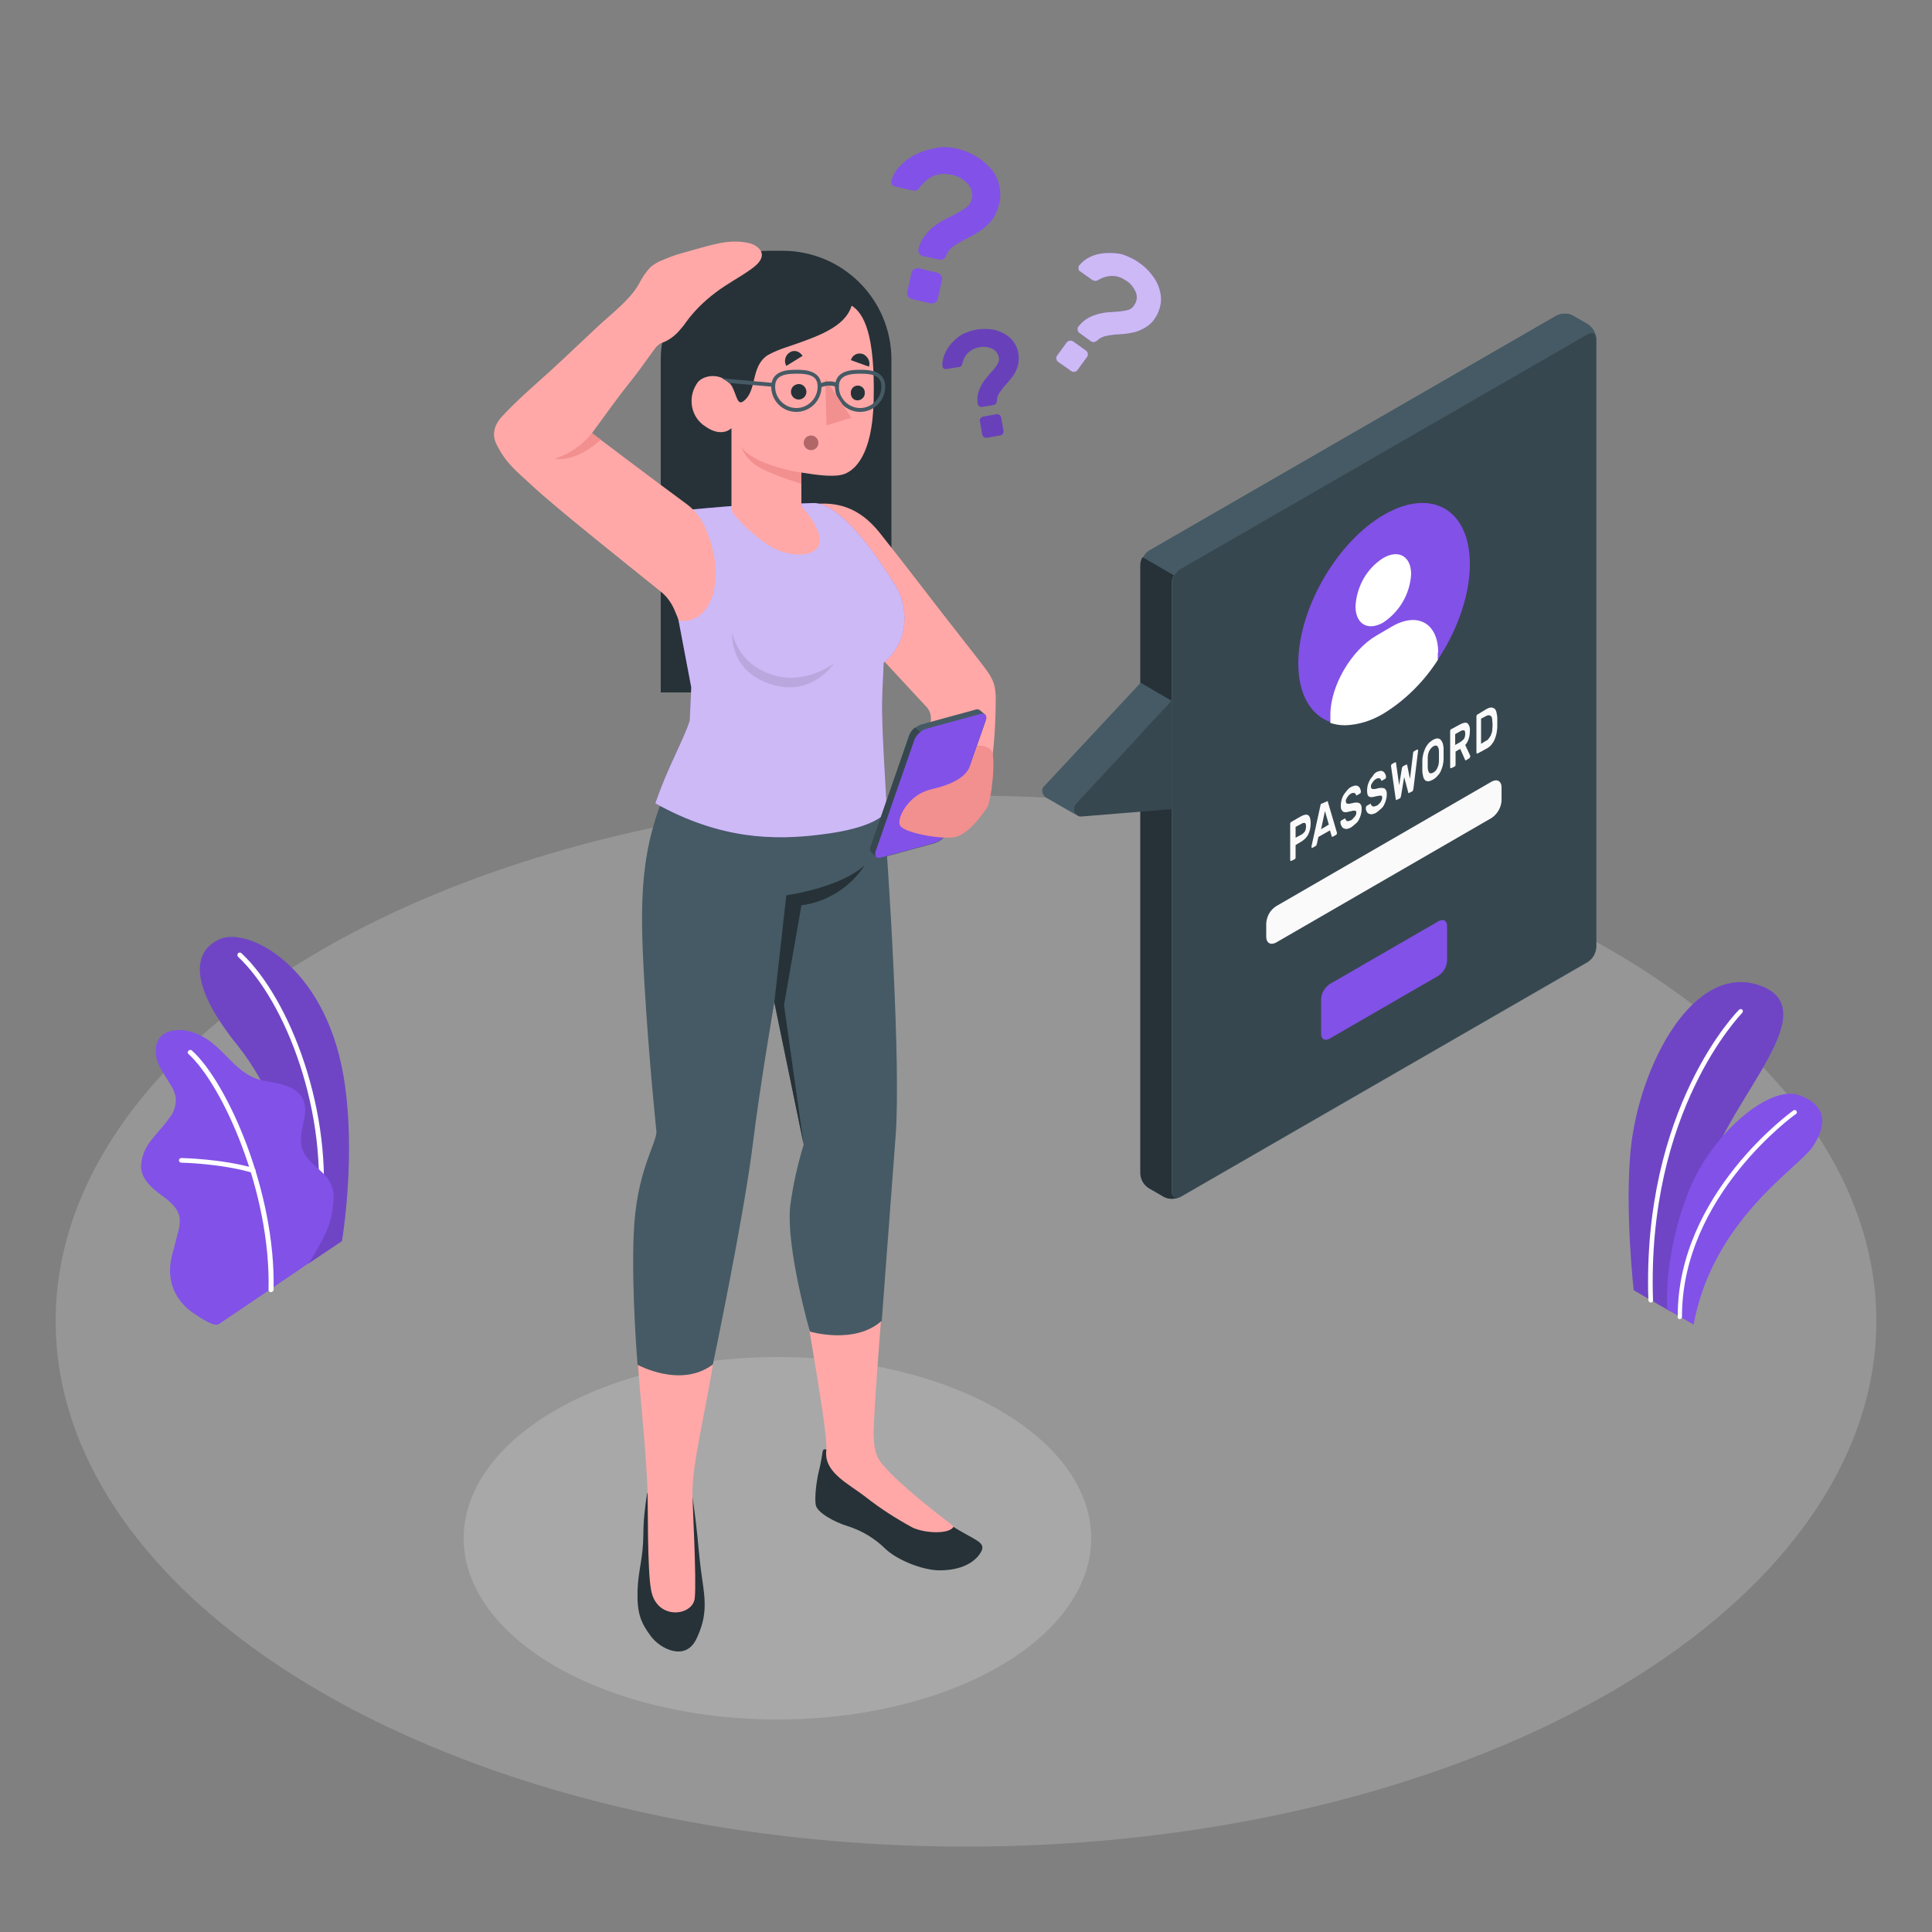 <?xml version="1.0" encoding="utf-8"?>
<!-- Generator: Adobe Illustrator 24.2.3, SVG Export Plug-In . SVG Version: 6.00 Build 0)  -->
<svg version="1.1" id="Livello_1" xmlns="http://www.w3.org/2000/svg" xmlns:xlink="http://www.w3.org/1999/xlink" x="0px" y="0px"
	 viewBox="0 0 500 500" style="enable-background:new 0 0 500 500;" xml:space="preserve">
<rect x="0" y="0" width="500" height="500" fill="#808080" stroke="none"/>
<style type="text/css">
	.st0{opacity:0.2;}
	.st1{fill:#F0F0F0;}
	.st2{opacity:0.25;}
	.st3{fill:#E0E0E0;}
	.st4{fill:#8251E8;}
	.st5{opacity:0.15;enable-background:new    ;}
	.st6{fill:#FFFFFF;}
	.st7{opacity:0.15;}
	.st8{fill:#455A64;}
	.st9{fill:#263238;}
	.st10{fill:#37474F;}
	.st11{fill:#FAFAFA;}
	.st12{opacity:0.6;}
	.st13{fill:#FFA8A7;}
	.st14{opacity:0.6;fill:#FFFFFF;enable-background:new    ;}
	.st15{opacity:0.1;enable-background:new    ;}
	.st16{fill:#B16668;}
	.st17{fill:#F28F8F;}
</style>
<g id="freepik--Floor--inject-2" class="st0">
	<ellipse id="freepik--floor--inject-2" class="st1" cx="250" cy="341.9" rx="235.6" ry="136"/>
</g>
<g id="freepik--Shadow--inject-2" class="st2">
	<ellipse id="freepik--shadow--inject-2" class="st3" cx="201.2" cy="398.1" rx="81.2" ry="46.9"/>
</g>
<g id="freepik--Plants--inject-2">
	<g id="freepik--plants--inject-2">
		<path class="st4" d="M432.3,339.4l-9.5-5.5c0,0-2.3-20.4-0.8-36.2c2.2-22.2,16.5-48.9,33.6-42.6c17.1,6.3-7.8,28.9-13.4,47.7
			S432.3,339.4,432.3,339.4z"/>
		<path class="st5" d="M432.3,339.4l-9.5-5.5c0,0-2.3-20.4-0.8-36.2c2.2-22.2,16.5-48.9,33.6-42.6c17.1,6.3-7.8,28.9-13.4,47.7
			S432.3,339.4,432.3,339.4z"/>
		<path class="st6" d="M427.3,337.1L427.3,337.1c0.3,0,0.6-0.3,0.5-0.6c-1.7-49.3,22.9-74.1,23.1-74.4c0.2-0.2,0.2-0.6,0-0.8
			c-0.2-0.2-0.6-0.2-0.8,0c0,0,0,0,0,0c-0.3,0.2-25.2,25.4-23.5,75.2C426.7,336.9,426.9,337.1,427.3,337.1
			C427.3,337.1,427.3,337.1,427.3,337.1z"/>
		<path class="st4" d="M438.3,342.8l-6.8-3.9c0,0-1.2-14,5.7-31c6-14.8,20.8-27.1,28.3-24.5s7.3,7.9,3.6,13.4
			S443.3,315.6,438.3,342.8z"/>
		<path class="st6" d="M434.7,341.4L434.7,341.4c0.3,0,0.6-0.3,0.6-0.6c-0.1-31.2,29.1-52.3,29.5-52.5c0.3-0.2,0.3-0.5,0.1-0.8
			c0,0,0,0,0,0c-0.2-0.3-0.5-0.3-0.8-0.1c-0.3,0.2-30.1,21.6-29.9,53.4C434.1,341.1,434.4,341.4,434.7,341.4z"/>
	</g>
	<g id="freepik--plants--inject-2_1_">
		<path class="st4" d="M79.7,327.1l8.8-5.9c0,0,3.9-23,0.3-43.3C83.7,249.5,64,240,57,243s-8.5,11.5,4.6,27.7
			C69.3,280.3,79.4,300.6,79.7,327.1z"/>
		<g class="st7">
			<path d="M79.7,327.1l8.8-5.9c0,0,3.9-23,0.3-43.3C83.7,249.5,64,240,57,243s-8.5,11.5,4.6,27.7C69.3,280.3,79.4,300.6,79.7,327.1
				z"/>
		</g>
		<path class="st6" d="M82.7,315.8L82.7,315.8c-0.4,0-0.7-0.3-0.7-0.7c0,0,0,0,0-0.1c3.2-26.8-8.1-55.9-20.4-67.4
			c-0.2-0.2-0.2-0.7,0-0.9c0.2-0.2,0.6-0.3,0.9,0c0,0,0,0,0,0C75,258.4,86.5,288,83.3,315.2C83.3,315.5,83,315.7,82.7,315.8z"/>
		<path class="st4" d="M56.6,342.7c-1.4,0.8-5.5-2.2-6.6-2.9c-1.9-1.3-3.5-3-4.6-5.1c-1.2-2.3-1.6-5-1.3-7.6c0.2-1.4,0.5-2.7,0.9-4
			c0.3-1.3,0.7-2.6,1-3.9c0.4-1.3,0.6-2.6,0.5-4c-0.4-2.7-2.8-4.5-5-6.1c-2.4-1.8-5-4.1-5-7.3c0.1-2.5,1.1-4.9,2.8-6.9
			c1.5-2,3.3-3.7,4.7-5.8c1.1-1.4,1.6-3.2,1.5-5c-0.2-1.1-0.6-2.2-1.2-3.1c-1.2-2.1-2.7-4-3.5-6.2s-0.8-5,1-6.7
			c1.4-1.4,3.6-1.6,5.5-1.5c1.8,0.2,3.6,0.8,5.2,1.7c5.2,2.8,8.2,8.8,13.7,10.8c2.1,0.8,4.4,0.9,6.6,1.5s4.4,1.6,5.5,3.6
			c2.1,4-1.5,8.9-0.1,13.1c1.3,3.7,5,5.1,7.1,8.4c0.8,1.5,1.2,3.2,1,4.9c-0.1,2.9-0.8,5.7-1.9,8.3c-1.3,2.7-2.8,5.4-4.4,7.9
			C80,326.9,56.8,342.6,56.6,342.7z"/>
		<path class="st6" d="M70.1,334.4L70.1,334.4c-0.4,0-0.6-0.3-0.6-0.6c0,0,0,0,0,0c0.6-25.3-11.9-53-20.7-61c-0.3-0.2-0.3-0.6,0-0.9
			c0.2-0.2,0.6-0.3,0.9,0c0,0,0,0,0,0c9,8.1,21.7,36.3,21.1,61.9C70.8,334.1,70.5,334.4,70.1,334.4
			C70.1,334.4,70.1,334.4,70.1,334.4z"/>
		<path class="st6" d="M65.5,303.5c-0.1,0-0.1,0-0.2,0c-8.2-2.4-18.3-2.6-18.4-2.6c-0.3,0-0.6-0.3-0.6-0.6c0,0,0,0,0,0
			c0-0.3,0.3-0.6,0.6-0.6c0,0,0,0,0.1,0c0.1,0,10.4,0.2,18.7,2.6c0.3,0.1,0.5,0.5,0.4,0.8C66,303.4,65.7,303.6,65.5,303.5z"/>
	</g>
</g>
<g id="freepik--speech-bubble--inject-2">
	<g id="freepik--speach-bubble--inject-2">
		<path class="st8" d="M301.2,309.7l-3.8-2.2c-1.3-0.8-2.1-2.2-2.2-3.8V146.3c0.1-1.5,0.9-2.9,2.2-3.8l105.4-60.8
			c1.4-0.7,3-0.7,4.3,0l3.8,2.2c1.3,0.8,2.1,2.2,2.2,3.8v157.5c-0.1,1.5-0.9,2.9-2.2,3.8l-105.4,60.8
			C304.1,310.4,302.5,310.4,301.2,309.7z"/>
		<path class="st8" d="M413,87.3c-0.1-1.1-1.1-1.5-2.1-0.9l-105.4,60.8c-0.6,0.4-1.2,1-1.5,1.6l-8.1-4.7c0.4-0.7,0.9-1.2,1.5-1.6
			l105.4-60.8c1.4-0.7,3-0.7,4.3,0l3.8,2.2C412,84.7,412.8,85.9,413,87.3z"/>
		<path class="st9" d="M305.1,309.9c-1.3,0.5-2.8,0.5-4-0.2l-3.8-2.2c-1.3-0.8-2.1-2.2-2.2-3.8V146.3c0-0.8,0.2-1.5,0.6-2.1l8.1,4.7
			c-0.4,0.6-0.6,1.4-0.6,2.1v157.5C303.3,309.7,304.1,310.3,305.1,309.9z"/>
		<path class="st10" d="M303.3,151v157.5c0,1.4,1,1.9,2.2,1.2l105.4-60.8c1.3-0.8,2.1-2.2,2.2-3.8V87.7c0-1.4-1-1.9-2.2-1.2
			l-105.4,60.8C304.2,148.1,303.4,149.5,303.3,151z"/>
		<path class="st8" d="M278.7,211c-1.4-0.8-7.7-4.4-8-4.6c-0.9-0.6-1.3-1.8-0.7-2.7c0.1-0.1,0.2-0.2,0.3-0.3l24.9-26.7l8.1,4.7
			L278.4,208c-0.8,0.8-0.7,2.1,0.1,2.8C278.6,210.9,278.6,210.9,278.7,211z"/>
		<path class="st10" d="M303.3,181.3L278.4,208c-0.8,0.8-0.7,2.1,0.1,2.8c0.4,0.4,1,0.6,1.5,0.5l23.3-1.9V181.3z"/>
		<path class="st4" d="M358.2,133.2c12.3-7.1,22.2-1.3,22.2,12.8s-10,31.4-22.2,38.5s-22.2,1.3-22.2-12.8S345.9,140.3,358.2,133.2z"
			/>
		<path class="st6" d="M358,144.4c4-2.3,7.2-0.4,7.2,4.2c-0.3,5.1-3,9.7-7.2,12.5c-4,2.3-7.2,0.4-7.2-4.2
			C351.1,151.8,353.7,147.1,358,144.4z"/>
		<path class="st6" d="M372.2,168.9c0-7.6-5.3-10.6-11.9-6.8l-4.1,2.4c-6.5,3.8-11.9,13-11.9,20.5v2.1c1.2,0.4,2.5,0.6,3.8,0.6
			c3.5-0.1,6.9-1.2,9.9-3c5.7-3.5,10.5-8.3,14.1-13.9V168.9z"/>
		<path class="st4" d="M344.1,254.7l28.2-16.3c1.2-0.7,2.2-0.1,2.2,1.2v9.1c-0.1,1.5-0.9,2.9-2.2,3.8l-28.2,16.3
			c-1.2,0.7-2.2,0.1-2.2-1.2v-9.1C342,257,342.8,255.6,344.1,254.7z"/>
		<path class="st11" d="M330.3,234.5l55.7-32.2c1.4-0.8,2.6-0.2,2.6,1.5v3.4c-0.1,1.8-1.1,3.5-2.6,4.5l-55.7,32.2
			c-1.4,0.8-2.6,0.2-2.6-1.5V239C327.8,237.2,328.7,235.5,330.3,234.5z"/>
		<path class="st11" d="M336.8,211.2c0.8-0.4,1.4-0.5,1.8-0.2s0.6,1,0.6,2.1c0,1-0.2,1.9-0.6,2.8c-0.4,0.8-1,1.4-1.8,1.9l-1.5,0.9
			v3.2c0,0.1,0,0.2-0.1,0.3c0,0.1-0.1,0.2-0.2,0.2l-0.8,0.4c-0.1,0-0.1,0-0.2,0c-0.1-0.1-0.1-0.2-0.1-0.2v-9.4c0-0.1,0-0.2,0.1-0.3
			c0-0.1,0.1-0.2,0.2-0.2L336.8,211.2z M335.3,216.8l1.5-0.8c0.4-0.2,0.6-0.5,0.9-0.8c0.2-0.4,0.3-0.9,0.3-1.3
			c0-0.5-0.1-0.9-0.3-0.9c-0.3-0.1-0.6,0-0.9,0.2l-1.5,0.8V216.8z"/>
		<path class="st11" d="M343.4,207.4c0.1-0.1,0.2-0.1,0.2,0c0.1,0.1,0.1,0.2,0.1,0.3l2.3,7.8c0,0,0,0.1,0,0.1c0,0.1,0,0.2-0.1,0.3
			c0,0.1-0.1,0.2-0.2,0.2l-0.7,0.4c-0.1,0.1-0.2,0.1-0.3,0c0-0.1-0.1-0.1-0.1-0.2l-0.4-1.4l-3,1.7l-0.4,1.8c0,0.1-0.1,0.2-0.1,0.3
			c0,0.1-0.1,0.2-0.3,0.3l-0.7,0.4c-0.1,0-0.1,0-0.2,0c-0.1-0.1-0.1-0.1-0.1-0.2c0,0,0-0.1,0-0.1l2.3-10.5c0-0.2,0.1-0.3,0.1-0.4
			c0-0.1,0.1-0.2,0.2-0.2L343.4,207.4z M343.9,213.4l-1-3.5l-1,4.7L343.9,213.4z"/>
		<path class="st11" d="M349.6,203.7c0.3-0.2,0.7-0.3,1.1-0.4c0.3,0,0.6,0,0.8,0.2c0.2,0.1,0.4,0.3,0.5,0.6c0.1,0.2,0.2,0.5,0.2,0.8
			c0,0.1,0,0.2-0.1,0.3c0,0.1-0.1,0.2-0.2,0.2l-0.7,0.4c-0.1,0.1-0.2,0.1-0.2,0c-0.1,0-0.1-0.1-0.1-0.2c-0.1-0.2-0.2-0.3-0.4-0.4
			c-0.3,0-0.6,0-0.9,0.2c-0.2,0.1-0.3,0.2-0.5,0.4c-0.1,0.1-0.3,0.3-0.4,0.5c-0.1,0.2-0.2,0.3-0.3,0.5c-0.1,0.2-0.1,0.4-0.1,0.5
			c0,0.2,0,0.3,0.1,0.5c0.1,0.1,0.2,0.2,0.3,0.2c0.2,0,0.4,0,0.6,0l0.9-0.2c0.3-0.1,0.7-0.1,1-0.1c0.2,0,0.5,0.1,0.7,0.2
			c0.2,0.2,0.3,0.4,0.4,0.6c0.1,0.3,0.1,0.7,0.1,1c0,0.4-0.1,0.9-0.2,1.3c-0.1,0.4-0.3,0.9-0.5,1.3c-0.2,0.4-0.5,0.8-0.9,1.1
			c-0.3,0.3-0.7,0.6-1.1,0.9c-0.3,0.2-0.6,0.3-1,0.4c-0.3,0.1-0.6,0-0.9-0.1c-0.2-0.1-0.5-0.3-0.6-0.6c-0.2-0.3-0.3-0.7-0.3-1
			c0-0.1,0-0.2,0.1-0.3c0-0.1,0.1-0.2,0.2-0.2l0.7-0.4c0.1-0.1,0.2-0.1,0.2-0.1s0.1,0.1,0.1,0.2c0,0.1,0.1,0.2,0.2,0.3
			c0.1,0.1,0.1,0.2,0.2,0.2c0.1,0,0.3,0,0.4,0c0.2-0.1,0.4-0.1,0.6-0.2c0.2-0.1,0.4-0.2,0.5-0.4c0.3-0.3,0.6-0.6,0.8-1
			c0.1-0.2,0.1-0.4,0.1-0.6c0-0.2,0-0.3-0.1-0.4c-0.1-0.1-0.3-0.1-0.4-0.1c-0.2,0-0.5,0-0.7,0.1c-0.3,0.1-0.6,0.1-0.9,0.2
			c-0.3,0.1-0.5,0.1-0.8,0.1c-0.2,0-0.4-0.1-0.6-0.2c-0.2-0.2-0.3-0.4-0.4-0.6c-0.1-0.3-0.1-0.7-0.1-1.1c0-0.4,0.1-0.9,0.2-1.3
			c0.1-0.4,0.3-0.9,0.5-1.2c0.2-0.4,0.5-0.7,0.8-1.1C348.9,204.2,349.2,203.9,349.6,203.7z"/>
		<path class="st11" d="M356.1,199.9c0.3-0.2,0.7-0.3,1.1-0.4c0.3,0,0.6,0,0.8,0.2c0.2,0.1,0.4,0.4,0.5,0.6c0.1,0.2,0.2,0.5,0.2,0.8
			c0,0.1,0,0.2-0.1,0.3c0,0.1-0.1,0.2-0.2,0.2l-0.7,0.4c-0.1,0.1-0.2,0.1-0.2,0c-0.1,0-0.1-0.1-0.1-0.2c-0.1-0.2-0.2-0.3-0.4-0.4
			c-0.3,0-0.6,0-0.9,0.2c-0.2,0.1-0.3,0.2-0.5,0.4c-0.1,0.1-0.3,0.3-0.4,0.5c-0.1,0.2-0.2,0.3-0.3,0.5c-0.1,0.2-0.1,0.4-0.1,0.5
			c0,0.2,0,0.3,0.1,0.5c0.1,0.1,0.2,0.2,0.3,0.2c0.2,0,0.4,0,0.6,0l0.9-0.2c0.3-0.1,0.7-0.1,1-0.1c0.2,0,0.5,0.1,0.7,0.2
			c0.2,0.2,0.3,0.4,0.4,0.6c0.1,0.3,0.1,0.7,0.1,1c0,0.4-0.1,0.9-0.2,1.3c-0.1,0.4-0.3,0.9-0.5,1.3c-0.2,0.4-0.5,0.8-0.9,1.1
			c-0.3,0.3-0.7,0.6-1.1,0.9c-0.3,0.2-0.6,0.3-1,0.4c-0.3,0.1-0.6,0-0.9-0.1c-0.3-0.1-0.5-0.3-0.6-0.6c-0.2-0.3-0.3-0.7-0.2-1
			c0-0.1,0-0.2,0.1-0.3c0-0.1,0.1-0.2,0.2-0.2l0.7-0.4c0.1-0.1,0.2-0.1,0.2-0.1c0.1,0,0.1,0.1,0.1,0.2c0,0.1,0.1,0.2,0.2,0.3
			c0.1,0.1,0.2,0.2,0.3,0.2c0.1,0,0.3,0,0.4,0c0.2-0.1,0.4-0.1,0.6-0.2c0.2-0.1,0.4-0.2,0.5-0.4c0.2-0.1,0.3-0.3,0.5-0.5
			c0.1-0.2,0.2-0.4,0.3-0.6c0.1-0.2,0.1-0.4,0.1-0.6c0-0.2,0-0.3-0.1-0.4c-0.1-0.1-0.3-0.1-0.4-0.1c-0.2,0-0.4,0.1-0.7,0.1
			c-0.3,0.1-0.6,0.1-0.9,0.2c-0.3,0.1-0.6,0.1-0.8,0.1c-0.2,0-0.4-0.1-0.6-0.2c-0.2-0.2-0.3-0.4-0.3-0.6c-0.1-0.3-0.1-0.7-0.1-1.1
			c0-0.4,0.1-0.9,0.2-1.3c0.1-0.4,0.3-0.8,0.5-1.2c0.2-0.4,0.5-0.7,0.8-1.1C355.5,200.4,355.8,200.1,356.1,199.9z"/>
		<path class="st11" d="M363.4,201.1l-0.8,4.8c0,0.1-0.1,0.3-0.1,0.4c0,0.1-0.1,0.2-0.2,0.3l-0.8,0.4c-0.1,0.1-0.2,0.1-0.2,0
			c-0.1-0.1-0.1-0.2-0.1-0.3l-1.2-8.4c0,0,0-0.1,0-0.1c0-0.1,0-0.2,0.1-0.3c0-0.1,0.1-0.2,0.2-0.2l0.7-0.4c0.1,0,0.1,0,0.2,0
			c0.1,0,0.1,0.1,0.1,0.2l0.8,5.7l0.7-4.3c0-0.1,0-0.2,0.1-0.3c0-0.1,0.1-0.2,0.2-0.3l0.8-0.4c0.1-0.1,0.2-0.1,0.2,0
			c0,0.1,0.1,0.1,0.1,0.2l0.7,3.5l0.8-6.6c0-0.1,0-0.3,0.1-0.4c0-0.1,0.1-0.1,0.2-0.2l0.7-0.4c0.1,0,0.1,0,0.2,0
			c0.1,0.1,0.1,0.2,0.1,0.2c0,0,0,0.1,0,0.1l-1.2,9.8c0,0.1-0.1,0.3-0.1,0.4c0,0.1-0.1,0.2-0.2,0.3l-0.8,0.4c-0.1,0.1-0.2,0.1-0.2,0
			c-0.1-0.1-0.1-0.2-0.1-0.3L363.4,201.1z"/>
		<path class="st11" d="M368.1,196.9c0-0.6,0.1-1.1,0.2-1.6c0.1-0.5,0.3-1,0.5-1.5c0.2-0.5,0.5-0.9,0.8-1.3c0.3-0.4,0.8-0.7,1.2-1
			c0.4-0.2,0.8-0.4,1.2-0.4c0.3,0,0.6,0.1,0.9,0.4c0.2,0.3,0.4,0.6,0.5,0.9c0.1,0.5,0.2,0.9,0.2,1.4c0,0.2,0,0.4,0,0.6s0,0.4,0,0.7
			s0,0.5,0,0.7s0,0.4,0,0.6c0,0.6-0.1,1.1-0.2,1.6c-0.1,0.5-0.3,1-0.5,1.5c-0.2,0.5-0.5,0.9-0.9,1.3c-0.3,0.4-0.7,0.7-1.2,1
			c-0.4,0.2-0.8,0.4-1.2,0.4c-0.3,0-0.6-0.1-0.8-0.3c-0.3-0.3-0.4-0.6-0.5-1c-0.1-0.5-0.2-0.9-0.2-1.4c0-0.2,0-0.4,0-0.6
			s0-0.4,0-0.7s0-0.5,0-0.7S368.1,197.1,368.1,196.9z M372.4,194.5c0-0.5-0.1-1-0.4-1.4c-0.3-0.2-0.6-0.2-1,0
			c-0.5,0.3-0.8,0.7-1.1,1.2c-0.3,0.6-0.4,1.2-0.4,1.9c0,0.4,0,0.8,0,1.2s0,0.9,0,1.2c0,0.5,0.1,1,0.4,1.4c0.3,0.2,0.6,0.2,1.1-0.1
			c0.5-0.3,0.8-0.7,1-1.2c0.3-0.6,0.4-1.2,0.4-1.9c0-0.4,0-0.8,0-1.2S372.4,194.9,372.4,194.5z"/>
		<path class="st11" d="M378,187.4c0.8-0.4,1.4-0.5,1.8-0.2c0.5,0.5,0.7,1.3,0.6,2c0,0.7-0.1,1.4-0.3,2c-0.2,0.6-0.5,1.2-0.9,1.6
			l1.3,2.8c0,0,0,0.1,0,0.1c0,0.1,0,0.2-0.1,0.3c0,0.1-0.1,0.1-0.1,0.2l-0.8,0.5c-0.1,0.1-0.2,0.1-0.3,0c-0.1-0.1-0.1-0.1-0.1-0.2
			l-1.2-2.7l-1.2,0.7v3.4c0,0.1,0,0.2-0.1,0.3c0,0.1-0.1,0.2-0.2,0.2l-0.8,0.4c-0.1,0-0.1,0-0.2,0c-0.1-0.1-0.1-0.1-0.1-0.2v-9.4
			c0-0.1,0-0.2,0.1-0.3c0-0.1,0.1-0.2,0.2-0.2L378,187.4z M376.6,192.8l1.4-0.8c0.3-0.2,0.6-0.5,0.9-0.8c0.2-0.4,0.3-0.8,0.3-1.3
			c0-0.5-0.1-0.8-0.3-0.9c-0.3,0-0.6,0-0.9,0.2l-1.4,0.8L376.6,192.8z"/>
		<path class="st11" d="M384.7,183.5c0.4-0.2,0.8-0.4,1.2-0.4c0.3,0,0.6,0.1,0.9,0.3c0.3,0.3,0.4,0.6,0.5,1c0.1,0.5,0.2,1,0.2,1.5
			c0,0.7,0,1.4,0,2.1c0,0.6-0.1,1.2-0.2,1.8c-0.1,0.5-0.3,1.1-0.5,1.6c-0.2,0.5-0.5,0.9-0.8,1.3c-0.3,0.4-0.7,0.7-1.2,1l-2.4,1.3
			c-0.1,0-0.1,0-0.2,0c-0.1-0.1-0.1-0.1-0.1-0.2v-9.4c0-0.1,0-0.2,0.1-0.3c0-0.1,0.1-0.2,0.2-0.2L384.7,183.5z M386.2,186.6
			c0-0.3,0-0.5-0.1-0.8c0-0.2-0.1-0.4-0.3-0.5c-0.1-0.1-0.3-0.2-0.5-0.2c-0.3,0-0.5,0.1-0.7,0.2l-1.3,0.7v6.5l1.3-0.8
			c0.3-0.1,0.5-0.3,0.7-0.6c0.2-0.2,0.3-0.5,0.5-0.7c0.1-0.3,0.2-0.6,0.3-0.9c0.1-0.3,0.1-0.6,0.1-0.9
			C386.3,188.1,386.3,187.3,386.2,186.6L386.2,186.6z"/>
	</g>
</g>
<g id="freepik--question-marks--inject-2_1_">
	<g id="freepik--question-marks--inject-2">
		<path class="st4" d="M247.4,38.4c1.7,0.4,3.4,1,4.9,1.9c1.5,0.8,2.8,1.9,3.9,3.1c1.1,1.2,1.9,2.6,2.3,4.2c0.5,1.7,0.5,3.4,0.1,5.1
			c-0.3,1.3-0.8,2.6-1.5,3.7c-0.7,1-1.5,1.8-2.4,2.6c-0.9,0.7-1.9,1.3-2.9,1.9l-2.9,1.5c-0.9,0.5-1.7,1-2.5,1.6
			c-0.7,0.5-1.2,1.3-1.5,2.1c-0.2,0.4-0.4,0.7-0.7,0.9c-0.3,0.2-0.7,0.3-1.1,0.2l-4.2-0.9c-0.4-0.1-0.8-0.3-1-0.7
			c-0.2-0.3-0.3-0.8-0.2-1.2c0.3-1.3,0.9-2.5,1.8-3.6c0.8-1,1.6-1.8,2.6-2.5c0.9-0.7,2-1.3,3-1.8c1-0.5,2-1,2.9-1.5
			c0.8-0.4,1.6-1,2.3-1.5c0.6-0.5,1-1.2,1.2-2c0.3-1.4-0.1-2.8-1-3.9c-1.2-1.3-2.7-2.1-4.4-2.4c-3.2-0.7-5.8,0.4-8,3.2
			c-0.2,0.3-0.5,0.6-0.8,0.8c-0.3,0.2-0.7,0.2-1.1,0.1l-4.5-1c-0.3-0.1-0.6-0.2-0.8-0.5c-0.2-0.3-0.3-0.7-0.2-1
			c0.4-1.4,1.1-2.7,2.1-3.7c1.1-1.2,2.4-2.2,3.9-3c1.6-0.8,3.3-1.4,5.1-1.7C243.5,37.9,245.5,38,247.4,38.4z M242.6,70.6
			c0.8,0.2,1.3,1,1.2,1.8l-1.1,4.9c-0.1,0.4-0.3,0.8-0.7,1c-0.3,0.2-0.8,0.3-1.2,0.2l-4.8-1.1c-0.4-0.1-0.8-0.3-1-0.7
			c-0.2-0.3-0.3-0.8-0.2-1.2l1.1-4.9c0.2-0.8,1-1.3,1.8-1.2L242.6,70.6z"/>
		<path class="st4" d="M252.7,85.3c1.2-0.2,2.4-0.2,3.6-0.1c1.2,0.1,2.3,0.5,3.3,1c1,0.5,1.9,1.2,2.6,2.1c1.3,1.7,1.7,3.9,1.3,6
			c-0.2,0.8-0.5,1.6-0.9,2.3c-0.4,0.7-0.9,1.3-1.4,1.9c-0.5,0.6-1,1.2-1.5,1.7c-0.4,0.5-0.8,1.1-1.2,1.7c-0.3,0.5-0.5,1.1-0.5,1.7
			c0,0.3-0.1,0.6-0.2,0.8c-0.1,0.2-0.4,0.4-0.6,0.4l-3,0.5c-0.3,0.1-0.6,0-0.8-0.2c-0.2-0.2-0.4-0.4-0.4-0.7
			c-0.1-0.9-0.1-1.9,0.2-2.8c0.2-0.8,0.6-1.6,1-2.3c0.4-0.7,0.9-1.3,1.4-1.9c0.5-0.6,1-1.2,1.5-1.7c0.4-0.5,0.8-1,1.1-1.6
			c0.3-0.5,0.4-1,0.3-1.6c-0.2-1-0.8-1.8-1.6-2.2c-1.1-0.5-2.3-0.7-3.5-0.4c-2.2,0.3-3.9,2-4.3,4.1c-0.1,0.3-0.2,0.5-0.3,0.7
			c-0.2,0.2-0.4,0.3-0.7,0.3l-3.2,0.5c-0.2,0-0.5,0-0.6-0.1c-0.2-0.1-0.3-0.3-0.4-0.6c-0.1-1,0.1-2,0.5-2.9c0.4-1.1,1-2.1,1.7-2.9
			c0.8-0.9,1.8-1.8,2.8-2.4C250.1,86,251.4,85.5,252.7,85.3z M257.9,107.2c0.3,0,0.6,0,0.8,0.2c0.2,0.2,0.4,0.4,0.4,0.7l0.6,3.4
			c0.1,0.6-0.3,1.1-0.9,1.2l-3.4,0.6c-0.3,0-0.6,0-0.8-0.2c-0.2-0.2-0.4-0.4-0.4-0.7l-0.6-3.4c-0.1-0.3,0-0.6,0.2-0.8
			c0.2-0.2,0.4-0.4,0.7-0.4L257.9,107.2z"/>
		<g class="st0">
			<path d="M252.7,85.3c1.2-0.2,2.4-0.2,3.6-0.1c1.2,0.1,2.3,0.5,3.3,1c1,0.5,1.9,1.2,2.6,2.1c1.3,1.7,1.7,3.9,1.3,6
				c-0.2,0.8-0.5,1.6-0.9,2.3c-0.4,0.7-0.9,1.3-1.4,1.9c-0.5,0.6-1,1.2-1.5,1.7c-0.4,0.5-0.8,1.1-1.2,1.7c-0.3,0.5-0.5,1.1-0.5,1.7
				c0,0.3-0.1,0.6-0.2,0.8c-0.1,0.2-0.4,0.4-0.6,0.4l-3,0.5c-0.3,0.1-0.6,0-0.8-0.2c-0.2-0.2-0.4-0.4-0.4-0.7
				c-0.1-0.9-0.1-1.9,0.2-2.8c0.2-0.8,0.6-1.6,1-2.3c0.4-0.7,0.9-1.3,1.4-1.9c0.5-0.6,1-1.2,1.5-1.7c0.4-0.5,0.8-1,1.1-1.6
				c0.3-0.5,0.4-1,0.3-1.6c-0.2-1-0.8-1.8-1.6-2.2c-1.1-0.5-2.3-0.7-3.5-0.4c-2.2,0.3-3.9,2-4.3,4.1c-0.1,0.3-0.2,0.5-0.3,0.7
				c-0.2,0.2-0.4,0.3-0.7,0.3l-3.2,0.5c-0.2,0-0.5,0-0.6-0.1c-0.2-0.1-0.3-0.3-0.4-0.6c-0.1-1,0.1-2,0.5-2.9c0.4-1.1,1-2.1,1.7-2.9
				c0.8-0.9,1.8-1.8,2.8-2.4C250.1,86,251.4,85.5,252.7,85.3z M257.9,107.2c0.3,0,0.6,0,0.8,0.2c0.2,0.2,0.4,0.4,0.4,0.7l0.6,3.4
				c0.1,0.6-0.3,1.1-0.9,1.2l-3.4,0.6c-0.3,0-0.6,0-0.8-0.2c-0.2-0.2-0.4-0.4-0.4-0.7l-0.6-3.4c-0.1-0.3,0-0.6,0.2-0.8
				c0.2-0.2,0.4-0.4,0.7-0.4L257.9,107.2z"/>
		</g>
		<path class="st4" d="M281,90.7c0.3,0.2,0.5,0.5,0.5,0.8c0.1,0.3,0,0.7-0.2,0.9l-2.4,3.3c-0.2,0.3-0.5,0.5-0.8,0.5
			c-0.3,0.1-0.7,0-0.9-0.2l-3.3-2.3c-0.3-0.2-0.5-0.5-0.5-0.8c-0.1-0.3,0-0.7,0.2-0.9l2.4-3.3c0.4-0.6,1.2-0.7,1.8-0.3L281,90.7z
			 M294.8,68c1.2,0.8,2.3,1.8,3.2,3c0.9,1.1,1.6,2.3,2,3.6c0.4,1.3,0.6,2.6,0.4,3.9c-0.2,1.4-0.7,2.7-1.5,3.9
			c-0.6,0.9-1.4,1.7-2.4,2.3c-0.8,0.5-1.7,0.9-2.6,1.2c-0.9,0.2-1.8,0.4-2.8,0.5l-2.7,0.2c-0.8,0.1-1.6,0.2-2.4,0.4
			c-0.7,0.2-1.4,0.5-1.9,1c-0.2,0.2-0.5,0.4-0.9,0.5c-0.3,0.1-0.6,0-0.9-0.2l-2.9-2.1c-0.3-0.2-0.5-0.5-0.5-0.8
			c-0.1-0.3,0-0.7,0.2-0.9c0.7-0.9,1.5-1.6,2.5-2.2c0.9-0.5,1.8-0.8,2.8-1.1c0.9-0.2,1.9-0.4,2.8-0.4c0.9-0.1,1.8-0.1,2.6-0.2
			c0.8-0.1,1.5-0.2,2.2-0.4c0.6-0.2,1.2-0.6,1.5-1.2c0.7-0.9,0.9-2.2,0.5-3.2c-0.5-1.3-1.4-2.5-2.6-3.2c-2.2-1.5-4.5-1.6-7.1-0.2
			c-0.3,0.2-0.5,0.3-0.8,0.3c-0.3,0-0.6-0.1-0.9-0.3l-3.1-2.2c-0.2-0.1-0.4-0.4-0.4-0.7c0-0.3,0-0.6,0.2-0.8
			c0.7-0.9,1.7-1.7,2.8-2.2c1.2-0.6,2.5-0.9,3.9-1c1.5-0.1,3,0,4.4,0.3C292.1,66.4,293.6,67.1,294.8,68z"/>
		<g class="st12">
			<path class="st6" d="M281,90.7c0.3,0.2,0.5,0.5,0.5,0.8c0.1,0.3,0,0.7-0.2,0.9l-2.4,3.3c-0.2,0.3-0.5,0.5-0.8,0.5
				c-0.3,0.1-0.7,0-0.9-0.2l-3.3-2.3c-0.3-0.2-0.5-0.5-0.5-0.8c-0.1-0.3,0-0.7,0.2-0.9l2.4-3.3c0.4-0.6,1.2-0.7,1.8-0.3L281,90.7z
				 M294.8,68c1.2,0.8,2.3,1.8,3.2,3c0.9,1.1,1.6,2.3,2,3.6c0.4,1.3,0.6,2.6,0.4,3.9c-0.2,1.4-0.7,2.7-1.5,3.9
				c-0.6,0.9-1.4,1.7-2.4,2.3c-0.8,0.5-1.7,0.9-2.6,1.2c-0.9,0.2-1.8,0.4-2.8,0.5l-2.7,0.2c-0.8,0.1-1.6,0.2-2.4,0.4
				c-0.7,0.2-1.4,0.5-1.9,1c-0.2,0.2-0.5,0.4-0.9,0.5c-0.3,0.1-0.6,0-0.9-0.2l-2.9-2.1c-0.3-0.2-0.5-0.5-0.5-0.8
				c-0.1-0.3,0-0.7,0.2-0.9c0.7-0.9,1.5-1.6,2.5-2.2c0.9-0.5,1.8-0.8,2.8-1.1c0.9-0.2,1.9-0.4,2.8-0.4c0.9-0.1,1.8-0.1,2.6-0.2
				c0.8-0.1,1.5-0.2,2.2-0.4c0.6-0.2,1.2-0.6,1.5-1.2c0.7-0.9,0.9-2.2,0.5-3.2c-0.5-1.3-1.4-2.5-2.6-3.2c-2.2-1.5-4.5-1.6-7.1-0.2
				c-0.3,0.2-0.5,0.3-0.8,0.3c-0.3,0-0.6-0.1-0.9-0.3l-3.1-2.2c-0.2-0.1-0.4-0.4-0.4-0.7c0-0.3,0-0.6,0.2-0.8
				c0.7-0.9,1.7-1.7,2.8-2.2c1.2-0.6,2.5-0.9,3.9-1c1.5-0.1,3,0,4.4,0.3C292.1,66.4,293.6,67.1,294.8,68z"/>
		</g>
	</g>
</g>
<g id="freepik--Character--inject-2">
	<g id="freepik--character--inject-2">
		<path class="st9" d="M206.5,179.2H171V93.1c0-15.6,12.6-28.2,28.2-28.2l0,0h3.3c15.6,0,28.2,12.6,28.2,28.2l0,0v62
			C230.6,168.4,219.8,179.2,206.5,179.2z"/>
		<path class="st9" d="M167.5,386.4c-0.6,3.6-1,7.2-1,10.8c-0.1,6.6-1.3,8.9-1.5,14.3c-0.2,6.1,0.9,8.5,3.4,11.9s9,6.6,11.8,0.8
			s2.4-9.7,1.5-15.7c-0.9-6.2-1-9.7-1.6-14.4c-0.5-4.2-1-7.4-1-7.4L167.5,386.4z"/>
		<path class="st13" d="M186.2,342.9l-21.6-0.4c0.3,14.4,2.6,30.4,3,44c0.1,2.5-0.1,19.8,0.9,25c1.4,7.9,10.8,6.8,11.3,2.1
			s-0.6-24.8-0.6-26.9c-0.1-8.7,4-23.3,6.1-38.9C185.4,347,186.1,343.6,186.2,342.9z"/>
		<path class="st9" d="M213.9,375.2c0,0-0.9-0.5-1,0.5c-0.2,1.1-0.5,3.3-1,5.1c-0.6,2.5-1.1,6.5-0.8,8.6s5.1,4.6,8.1,5.5
			c3.8,1.2,7.2,3.2,10,6c3,2.8,9.5,5.5,14,5.5c5.2,0,8.9-1.8,10.6-4.6s-1.6-3.1-7.6-7l-4.6-3c-9.5-6.2-13-9.5-15.7-15.7L213.9,375.2
			z"/>
		<path class="st13" d="M226.1,371.4c-0.2-4.5,2.9-42.4,2.9-42.4l-20.5,9.4c4.4,26.2,5.3,32.4,5.4,36.7l0,0
			c-0.1,0.4-0.1,0.7-0.1,1.1c0,5.1,5.8,7.8,10.2,11.2c3.8,3,7.9,5.6,12.1,7.9c3.3,1.6,9.9,1.8,10.7-0.3
			c-5.5-4.2-13.4-10.4-17.7-15.2C227,377.6,226.2,375.8,226.1,371.4z"/>
		<path class="st8" d="M173.4,202.2c-7.9,17.3-7.9,30.7-6.6,52.7c1.2,20.2,3.1,38.1,3.1,38.1c-0.3,3.6-5.3,10.6-5.9,26.5
			c-0.6,14.8,1,33.7,1,33.7s11.2,6.2,19.5-0.1c0,0,8-38.2,10.3-56.8c2-16.2,5.6-36.9,5.6-36.9l7.6,36.8c-1.6,5.2-2.8,10.6-3.5,16
			c-1.1,10.9,5.1,32.4,5.1,32.4s11.6,3.5,18.6-2.8c0,0,2.6-34.9,3.6-48c1.3-17.6-1.5-65.4-3.6-90.6L173.4,202.2z"/>
		<path class="st9" d="M200.4,259.4l3.1-27.7c0,0,13.9-1.9,20.3-7.8c-3.7,5.7-9.7,9.5-16.4,10.4l-4.5,25.8l5.1,36.2L200.4,259.4z"/>
		<path class="st13" d="M256.9,195.3c0.6-5.1,0.8-10.2,0.8-15.2c-0.3-4.4-1.1-5.1-7.2-12.9c-8.3-10.5-15.4-20-22.9-29.4
			c-5.4-6.7-11-7.8-16.5-7.4c-3.8,0.2,3.7,18.7,7.4,29.6l21.5,23.2c0.7,0.9,1,2,0.9,3.2l-1.3,19.7l6.4,8.6
			C246,214.6,255.8,206.2,256.9,195.3z"/>
		<path class="st4" d="M190.3,130.9L190.3,130.9c-4.2,0.3-11.8,1-11.8,1c-4.4,2.4-5.5,4.4-6.3,10.2c-0.4,2.5,1.7,9.1,3.4,18.4
			l3.3,17.4l-0.4,8.6c-1.7,5.3-5.6,11.8-8.9,21.4c16.7,9.3,30.7,9.7,43.4,8c9.7-1.2,14.8-3.6,16.5-5.9c-0.4-9.5-1-15.4-1.2-25.3
			c-0.1-4.2,0.2-8.4,0.4-13.2c6.5-5.3,6.6-14.2,3-20c-8.2-13.3-16.2-21.7-21.5-21.3L190.3,130.9z"/>
		<path class="st14" d="M190.3,130.9L190.3,130.9c-4.2,0.3-11.8,1-11.8,1c-4.4,2.4-5.5,4.4-6.3,10.2c-0.4,2.5,1.7,9.1,3.4,18.4
			l3.3,17.4l-0.4,8.6c-1.7,5.3-5.6,11.8-8.9,21.4c16.7,9.3,30.7,9.7,43.4,8c9.7-1.2,14.8-3.6,16.5-5.9c-0.4-9.5-1-15.4-1.2-25.3
			c-0.1-4.2,0.2-8.4,0.4-13.2c6.5-5.3,6.6-14.2,3-20c-8.2-13.3-16.2-21.7-21.5-21.3L190.3,130.9z"/>
		<path class="st15" d="M215.8,171.7c0,0-7.6,5.9-16.3,2.8c-5-1.6-8.8-5.6-10-10.7c0,0-0.9,9.9,10.1,13.3
			C210.1,180.5,215.8,171.7,215.8,171.7z"/>
		<path class="st13" d="M226.1,103.6c-0.3,14.4-5,18-7.4,19s-6.9,0.4-11.3-0.3v8.7c0,0,5.1,5.3,4.7,9.3s-8,4.4-13.7,0.5
			c-3.1-2.2-6-4.7-8.4-7.6c-0.5-0.6-0.7-1.3-0.7-2v-20.4c0,0-2.4,2.6-6.7-0.4c-3.7-2.3-4.7-7.2-2.4-10.9c0.1-0.2,0.3-0.4,0.4-0.6
			c1.9-2.2,6.6-2.3,8.8,1c1.3,2.5,1.4,5,2.9,4c3.8-2.7,1.8-9,6.4-12l0,0c1.5-0.8,3.1-1.5,4.7-2c8.2-2.8,15.3-5.2,17-10.8
			C223.6,81.1,226.5,86.6,226.1,103.6z"/>
		<circle class="st16" cx="209.9" cy="114.6" r="1.9"/>
		<path class="st9" d="M208.7,101.4c0,1.1-0.9,2-2,2s-2-0.9-2-2c0-1.1,0.8-1.9,1.9-2c1.1-0.1,2,0.8,2.1,1.9
			C208.7,101.4,208.7,101.4,208.7,101.4z"/>
		<path class="st9" d="M223.8,101.6c0.1,1-0.7,1.9-1.7,2c0,0,0,0,0,0c-1,0.1-1.8-0.6-1.9-1.6c0-0.1,0-0.1,0-0.2
			c-0.1-1,0.6-1.9,1.6-2s1.9,0.6,2,1.6C223.8,101.5,223.8,101.6,223.8,101.6L223.8,101.6z"/>
		<path class="st8" d="M206.1,106.6c-3.6,0-6.5-2.9-6.5-6.5c0-4.4,4.6-4.4,6.5-4.4s6.5,0,6.5,4.4
			C212.6,103.6,209.7,106.6,206.1,106.6z M206.1,96.7c-4,0-5.5,1-5.5,3.4c0,3,2.5,5.5,5.5,5.5s5.5-2.5,5.5-5.5l0,0
			C211.6,97.6,210.1,96.7,206.1,96.7z"/>
		<path class="st8" d="M222.6,106.6c-3.6,0-6.5-2.9-6.5-6.5c0-4.4,4.6-4.4,6.5-4.4s6.5,0,6.5,4.4
			C229.1,103.6,226.2,106.6,222.6,106.6z M222.6,96.7c-3.9,0-5.5,1-5.5,3.4c0,3,2.5,5.5,5.5,5.5s5.5-2.5,5.5-5.5l0,0
			C228.1,97.6,226.6,96.7,222.6,96.7z"/>
		<polygon class="st17" points="213.6,98 213.9,110.1 220.3,108.1 		"/>
		<path class="st17" d="M207.4,122.3c-4.6-0.6-14.2-3.3-15.7-7.1c0.6,1.9,1.8,3.6,3.4,4.8c2.9,2.4,12.3,5.2,12.3,5.2L207.4,122.3z"
			/>
		<path class="st9" d="M207.7,92.1l-4.2,2.6c-0.7-1.2-0.3-2.8,0.9-3.5C205.4,90.5,206.9,90.8,207.7,92.1
			C207.6,92,207.7,92,207.7,92.1z"/>
		<path class="st9" d="M224.9,94.9l-4.7-1.7c0.4-1.3,1.7-2,3-1.6c0,0,0.1,0,0.1,0C224.6,92.2,225.3,93.6,224.9,94.9z"/>
		<path class="st8" d="M212.1,100.6c-0.3,0-0.5-0.2-0.5-0.5c0,0,0,0,0,0c0-0.8,1.6-1.4,3.1-1.4s2.4,0.5,2.4,1.4
			c-0.1,0.3-0.4,0.4-0.6,0.4c-0.2,0-0.3-0.2-0.4-0.4c0-0.1-0.5-0.3-1.4-0.3c-0.7,0-1.4,0.1-2.1,0.4
			C212.6,100.4,212.4,100.6,212.1,100.6C212.1,100.6,212.1,100.6,212.1,100.6z"/>
		<path class="st8" d="M200.1,100.1L200.1,100.1l-11.5-1c-0.5-0.5-1.2-0.9-1.9-1.2l13.4,1.2c0.3,0,0.5,0.3,0.4,0.6
			C200.6,100,200.4,100.1,200.1,100.1z"/>
		<path class="st13" d="M153.2,112.1c3.7-5,6.3-8.8,9.7-13c1.9-2.4,3.2-4.2,5-6.7c1.3-1.7,2-3.2,3.5-3.7c1.6-0.6,3-1.6,4.2-2.9
			c0.7-0.8,1.4-1.6,2-2.5c2.1-2.9,4.7-5.4,7.6-7.6c3-2.3,6.4-4,9.4-6.2c1.8-1.3,3.8-3.4,1.6-5.4c-0.7-0.6-1.5-1-2.4-1.2
			c-5.4-1.2-10.2,0.7-15.5,2.1c-2.3,0.6-4.6,1.3-6.8,2.3c-1.1,0.4-2.1,1-3,1.7c-1.3,1.3-2.3,2.8-3.1,4.4c-2.3,4.2-7.3,7.9-10.8,11.2
			c-4.1,3.8-7.8,7.4-12.4,11.6c-4.2,3.8-8.3,7.3-12.2,11.5c-3.2,3.4-2,6.2-1.6,7.1c2.6,5.3,5.5,7.3,9,10.6
			c6,5.7,26.8,22.2,33.6,27.7c1.5,1.2,2.6,2.7,3.4,4.4l1.3,3.1c7.8,1.4,13.1-10.3,6.6-24.5c-1.1-2.3-2.7-4.3-4.8-5.8
			C169.3,124.3,153.2,112.1,153.2,112.1z"/>
		<path class="st17" d="M153.2,112.1c-2.5,3.1-5.8,5.4-9.6,6.6c0,0,5,1.3,11.9-4.9L153.2,112.1z"/>
		<path class="st8" d="M254.9,184.9L254.9,184.9l-1.3-1.1l0,0c-0.4-0.3-0.9-0.3-1.3-0.1l-13.9,3.8c-1.4,0.5-2.6,1.5-3.1,2.9
			l-10,28.8c-0.2,0.5-0.2,1.1,0.2,1.5l0,0l1.3,1.1l0,0c0.4,0.3,0.9,0.3,1.3,0.2l13.9-3.8c1.4-0.5,2.6-1.5,3.1-2.9
			c2-5.7,8-23.2,10-28.8C255.4,185.7,255.2,185.2,254.9,184.9z"/>
		<path class="st4" d="M226.6,220.3l10-28.8c0.6-1.4,1.7-2.4,3.1-2.9l13.9-3.8c1.3-0.4,2,0.4,1.5,1.6c-2,5.7-8,23.2-10,28.8
			c-0.6,1.4-1.7,2.4-3.1,2.9l-13.9,3.8C226.8,222.3,226.1,221.6,226.6,220.3z"/>
		<path class="st10" d="M238.2,189.4c-0.7,0.5-1.3,1.3-1.6,2.1l-10,28.8c-0.2,0.5-0.2,1,0.1,1.4l-1.2-1.1l0,0
			c-0.4-0.4-0.4-1-0.2-1.5l10-28.8c0.3-0.8,0.8-1.5,1.5-2L238.2,189.4z"/>
		<path class="st17" d="M251.1,198.1c-1,2.9-4.5,4.9-10.2,6.2s-8.9,7.4-8,9.3s10.2,3.6,13.9,3.1s7.4-5.9,8.6-7.6s2.4-13.2,1.2-14.8
			s-3.7-1.3-3.7-1.3L251.1,198.1z"/>
	</g>
</g>
</svg>
